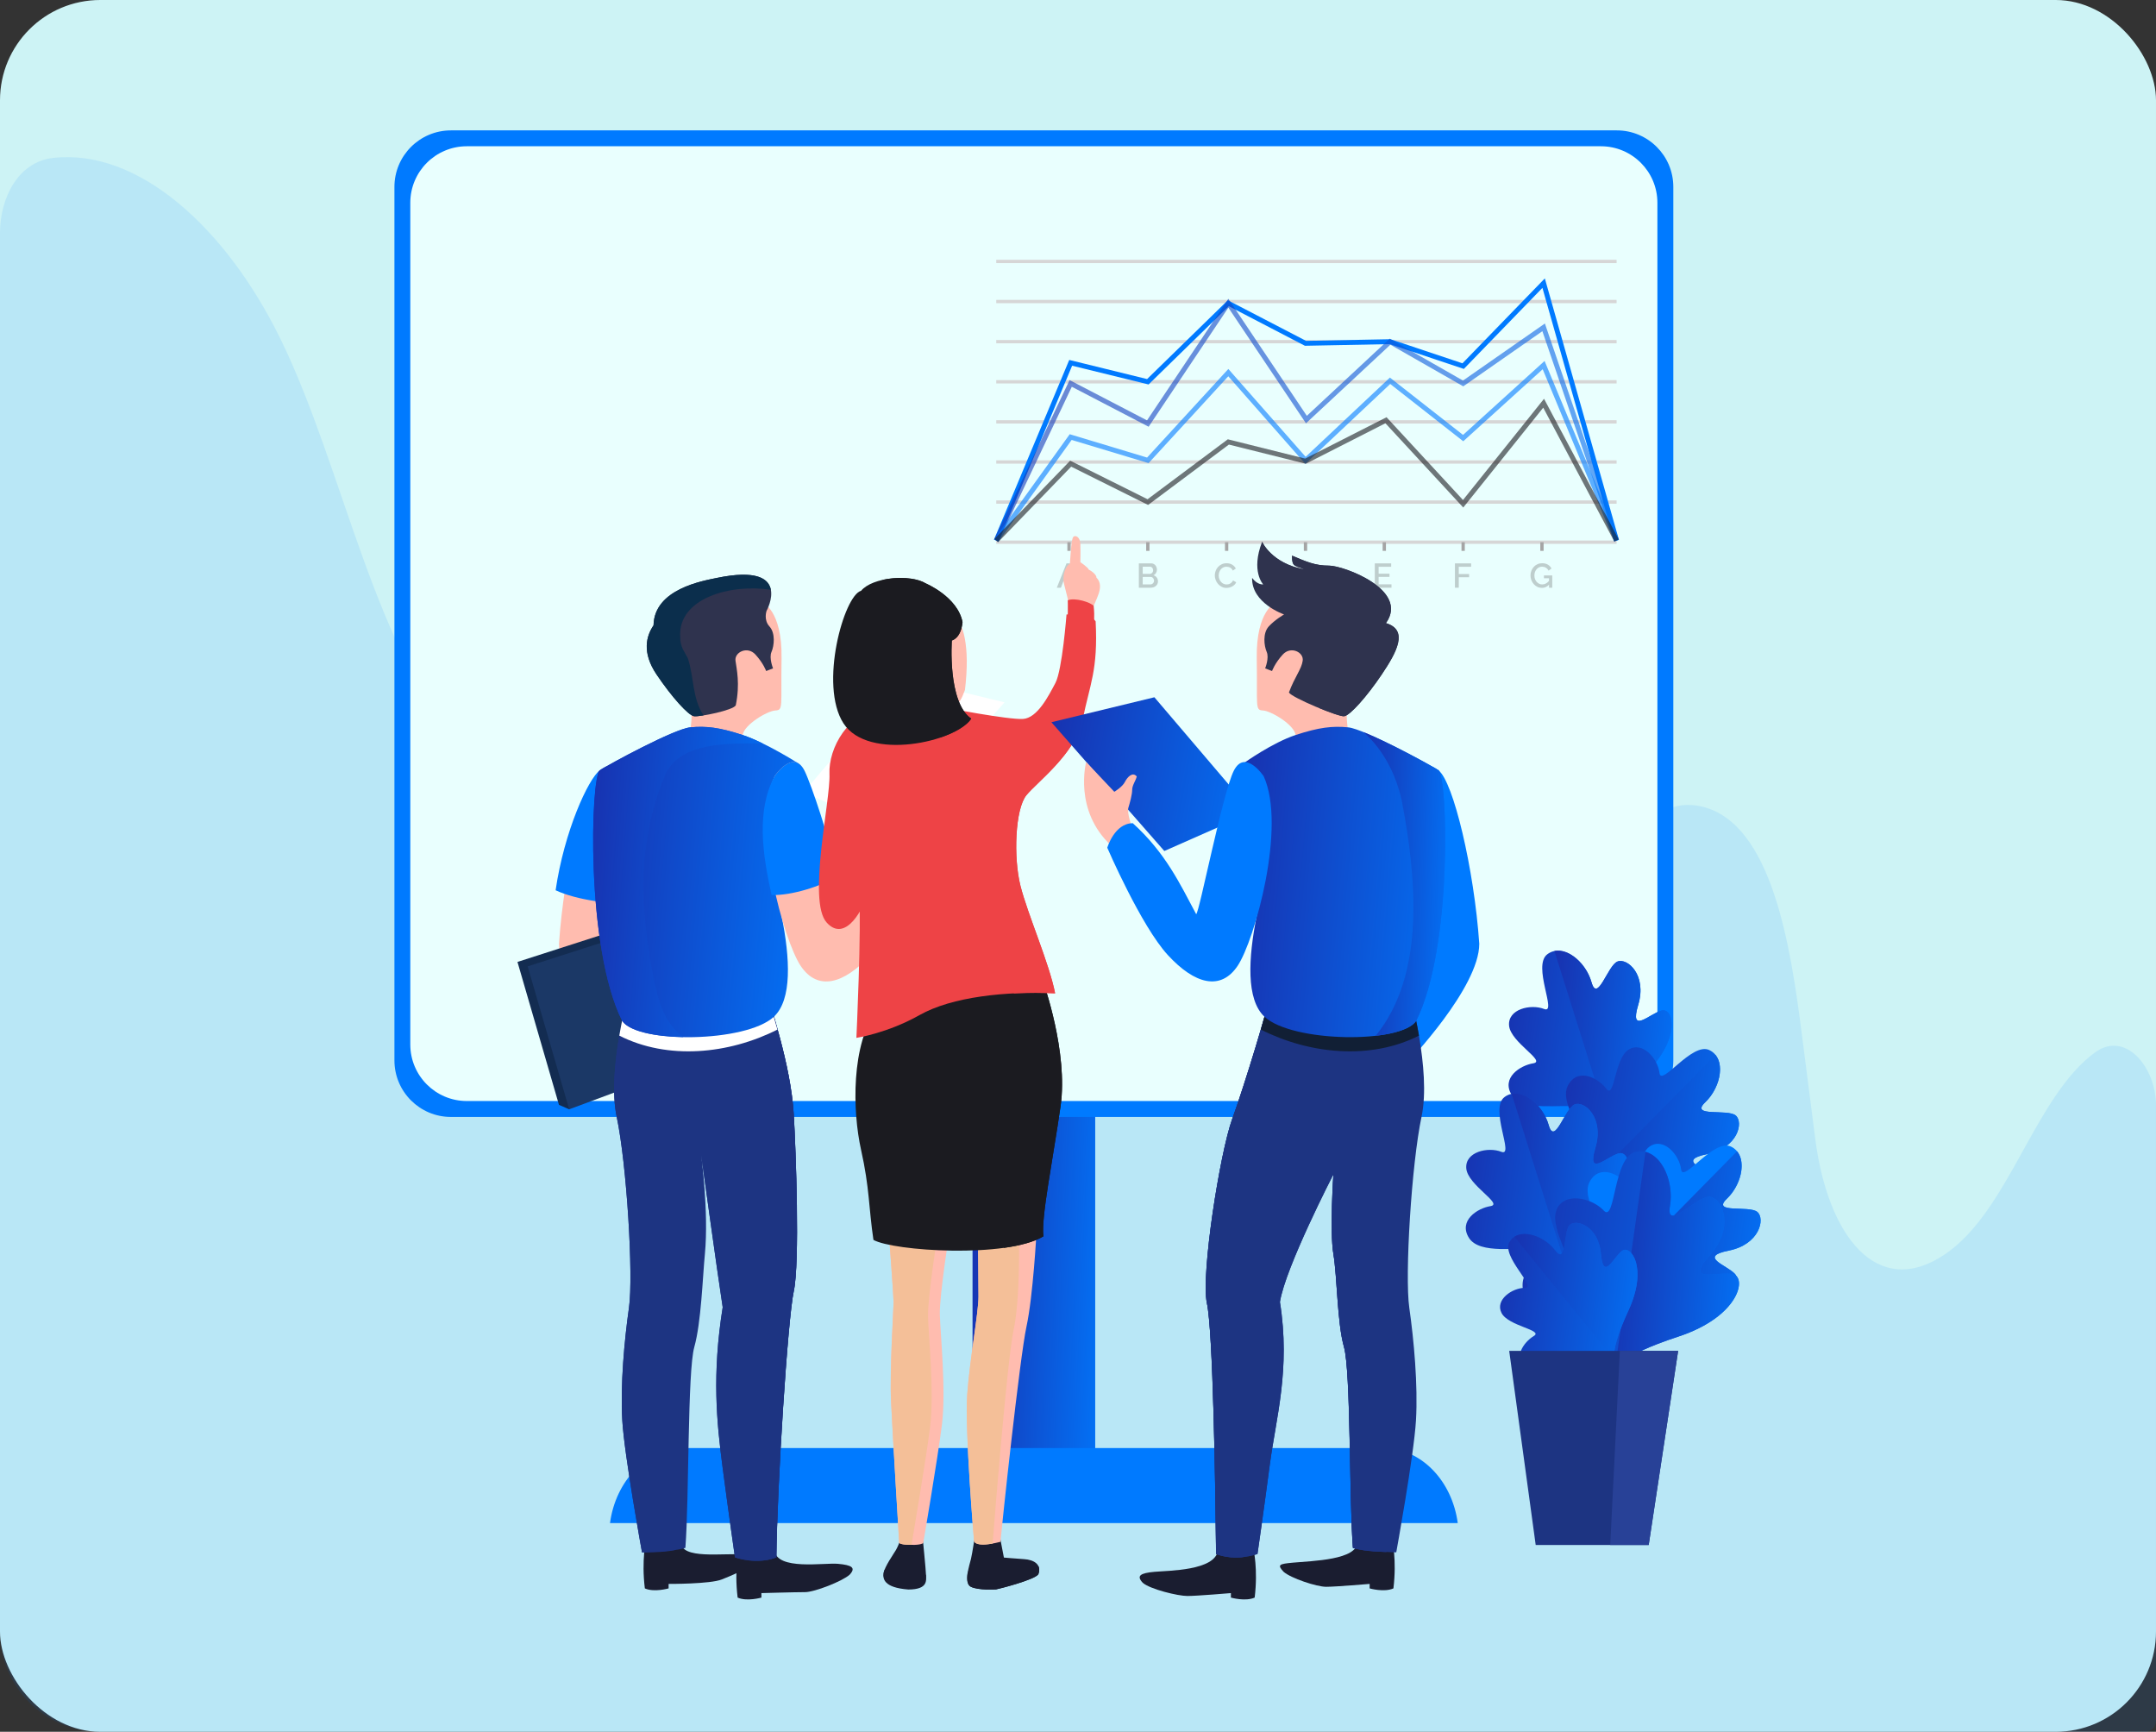<svg xmlns="http://www.w3.org/2000/svg" width="645" height="518" viewBox="0 0 645 518" fill="none"><rect x="0" y="0" width="645" height="518" fill="#333333" stroke="none"/><rect width="645" height="518" rx="30" fill="#CDF3F5"></rect><path opacity="0.1" d="M83.968 101.5C102.939 140.329 112.132 195.942 139.376 224.423C161.289 247.31 189.926 246.594 212.629 226.448C239.418 202.68 252.334 160.392 268.932 123.092C283.861 89.54 305.55 55.629 334.634 75.072C345.487 82.333 354.336 95.065 361.672 109.078C385.519 154.618 394.721 213.179 412.436 264.617C417.717 279.939 424.252 295.371 434.443 303.418C471.044 332.313 474.148 232.759 509.261 241.275C530.236 246.373 535.731 283.411 539.051 309.357C540.384 319.774 541.717 330.191 543.058 340.608C546.799 369.778 561.582 388.766 581.723 375.263C601.055 362.31 608.511 328.221 626.708 314.827C635.865 308.097 645 319.253 645 330.618V514.703C645 515.531 644.693 516.339 644.134 516.95C643.509 517.631 642.628 518 641.703 518H30C13.431 518 0 504.569 0 488V69.699C0 59.196 5.423 48.434 15.858 47.241C41.269 44.337 67.577 67.966 83.968 101.5Z" fill="#007AFF"></path><path d="M327.648 327.716H290.951V441.13H327.648V327.716Z" fill="url(#paint0_linear_4021_65)"></path><path d="M436.109 455.579C434.415 442.872 425.097 433.139 413.813 433.139H204.788C193.504 433.139 184.186 442.872 182.492 455.579H436.109Z" fill="#007AFF"></path><path d="M481.307 41.365H137.291C127.952 41.365 120.381 48.936 120.381 58.276V314.801C120.381 324.14 127.952 331.711 137.291 331.711H481.307C490.646 331.711 498.217 324.14 498.217 314.801V58.276C498.217 48.936 490.646 41.365 481.307 41.365Z" fill="#E9FFFE"></path><path d="M500.599 317.182C500.599 326.522 493.028 334.093 483.689 334.093H134.91C125.571 334.093 118 326.522 118 317.182V55.91C118 46.571 125.571 39 134.91 39H483.689C493.028 39 500.599 46.571 500.599 55.91V317.182ZM122.747 312.42C122.747 321.759 130.318 329.33 139.657 329.33H478.926C488.265 329.33 495.836 321.759 495.836 312.42V60.657C495.836 51.318 488.265 43.747 478.926 43.747H139.657C130.318 43.747 122.747 51.318 122.747 60.657V312.42Z" fill="#007AFF"></path><path d="M483.627 161.685H298.049V162.676H483.627V161.685Z" fill="#D6D6D6"></path><path d="M483.627 149.682H298.049V150.673H483.627V149.682Z" fill="#D6D6D6"></path><path d="M483.627 137.694H298.049V138.685H483.627V137.694Z" fill="#D6D6D6"></path><path d="M483.627 125.691H298.049V126.682H483.627V125.691Z" fill="#D6D6D6"></path><path d="M483.627 113.704H298.049V114.695H483.627V113.704Z" fill="#D6D6D6"></path><path d="M483.627 101.701H298.049V102.692H483.627V101.701Z" fill="#D6D6D6"></path><path d="M483.627 89.698H298.049V90.689H483.627V89.698Z" fill="#D6D6D6"></path><path d="M483.627 77.711H298.049V78.701H483.627V77.711Z" fill="#D6D6D6"></path><path d="M320.313 162.18H319.322V164.77H320.313V162.18Z" fill="#A5A5A5"></path><path d="M343.887 162.18H342.896V164.77H343.887V162.18Z" fill="#A5A5A5"></path><path d="M367.464 162.18H366.473V164.77H367.464V162.18Z" fill="#A5A5A5"></path><path d="M391.054 162.18H390.062V164.77H391.054V162.18Z" fill="#A5A5A5"></path><path d="M414.628 162.18H413.637V164.77H414.628V162.18Z" fill="#A5A5A5"></path><path d="M438.219 162.18H437.229V164.77H438.219V162.18Z" fill="#A5A5A5"></path><path d="M461.794 162.18H460.803V164.77H461.794V162.18Z" fill="#A5A5A5"></path><path d="M298.72 161.957L297.377 161.397L319.881 107.663L343.168 113.385L367.334 89.81L390.733 101.957L415.97 101.461L437.515 108.67L462.161 83.273L484.329 161.477L482.923 161.877L461.442 86.102L437.931 110.348L415.746 102.932L390.382 103.427L367.606 91.584L343.615 114.999L320.744 109.389L298.72 161.957Z" fill="#007AFF"></path><path opacity="0.6" d="M298.704 161.989L297.377 161.365L319.977 113.688L343.152 125.739L367.478 89.378L390.957 124.381L415.746 101.301L437.675 113.832L462.177 96.762L484.313 161.445L482.923 161.925L461.426 99.064L437.755 115.558L415.954 103.107L390.701 126.618L367.478 92.015L343.631 127.641L320.648 115.686L298.704 161.989Z" fill="url(#paint1_linear_4021_65)"></path><path opacity="0.6" d="M298.64 162.116L297.457 161.253L320.025 129.879L343.168 136.863L367.478 110.364L390.605 136.64L415.811 112.937L437.691 130.087L462.081 107.966L484.297 161.397L482.939 161.956L461.522 110.444L437.755 131.989L415.906 114.855L390.51 138.749L367.462 112.553L343.616 138.526L320.6 131.589L298.64 162.116Z" fill="#007AFF"></path><path opacity="0.6" d="M298.576 162.196L297.521 161.173L320.153 137.79L343.312 149.33L367.319 131.397L390.462 137.167L414.804 124.796L437.676 149.554L461.922 119.282L484.266 161.333L482.971 162.021L461.682 121.935L437.756 151.807L414.468 126.602L390.654 138.717L367.639 132.98L343.472 151.04L320.457 139.581L298.576 162.196Z" fill="#1B1B20"></path><path d="M319.058 168.516H320.062L322.932 175.793H321.722L320.954 173.815H318.145L317.387 175.793H316.167L319.058 168.516ZM320.728 172.964L319.56 169.838L318.35 172.964H320.728Z" fill="#BECECD"></path><path d="M346.425 173.917C346.425 174.211 346.364 174.474 346.241 174.706C346.125 174.939 345.964 175.137 345.759 175.301C345.561 175.458 345.325 175.581 345.052 175.67C344.779 175.752 344.488 175.793 344.181 175.793H340.707V168.516H344.458C344.71 168.516 344.939 168.571 345.144 168.68C345.349 168.79 345.524 168.933 345.667 169.111C345.81 169.281 345.92 169.48 345.995 169.705C346.077 169.924 346.118 170.146 346.118 170.371C346.118 170.727 346.026 171.061 345.841 171.376C345.664 171.683 345.407 171.912 345.073 172.062C345.489 172.185 345.817 172.411 346.056 172.739C346.302 173.06 346.425 173.453 346.425 173.917ZM345.247 173.702C345.247 173.552 345.219 173.408 345.165 173.272C345.117 173.135 345.049 173.015 344.96 172.913C344.878 172.81 344.775 172.728 344.652 172.667C344.529 172.605 344.396 172.575 344.253 172.575H341.854V174.799H344.181C344.331 174.799 344.471 174.771 344.601 174.717C344.731 174.655 344.844 174.577 344.939 174.481C345.035 174.379 345.11 174.262 345.165 174.133C345.219 173.996 345.247 173.852 345.247 173.702ZM341.854 169.51V171.652H343.966C344.109 171.652 344.239 171.625 344.355 171.57C344.478 171.516 344.584 171.444 344.673 171.355C344.769 171.259 344.84 171.147 344.888 171.017C344.943 170.887 344.97 170.744 344.97 170.586C344.97 170.272 344.881 170.016 344.704 169.818C344.526 169.613 344.301 169.51 344.027 169.51H341.854Z" fill="#BECECD"></path><path d="M363.427 172.103C363.427 171.666 363.506 171.232 363.663 170.802C363.82 170.364 364.049 169.975 364.349 169.633C364.657 169.285 365.029 169.005 365.467 168.793C365.904 168.581 366.399 168.475 366.953 168.475C367.615 168.475 368.182 168.622 368.654 168.916C369.125 169.21 369.481 169.592 369.72 170.064L368.818 170.668C368.715 170.45 368.592 170.265 368.449 170.115C368.305 169.965 368.148 169.845 367.978 169.756C367.807 169.668 367.629 169.606 367.445 169.572C367.26 169.531 367.082 169.51 366.912 169.51C366.529 169.51 366.194 169.589 365.907 169.746C365.62 169.896 365.378 170.098 365.18 170.351C364.988 170.604 364.841 170.887 364.739 171.201C364.643 171.516 364.595 171.83 364.595 172.144C364.595 172.5 364.653 172.838 364.77 173.159C364.886 173.48 365.046 173.764 365.251 174.01C365.463 174.256 365.713 174.454 365.999 174.604C366.286 174.747 366.601 174.819 366.942 174.819C367.12 174.819 367.301 174.799 367.486 174.758C367.677 174.71 367.858 174.638 368.029 174.543C368.206 174.44 368.367 174.314 368.51 174.163C368.661 174.013 368.784 173.832 368.879 173.62L369.833 174.163C369.716 174.437 369.552 174.679 369.341 174.891C369.129 175.096 368.89 175.27 368.623 175.414C368.357 175.557 368.073 175.666 367.773 175.742C367.479 175.817 367.188 175.854 366.901 175.854C366.389 175.854 365.921 175.745 365.497 175.526C365.074 175.308 364.708 175.024 364.401 174.676C364.093 174.32 363.854 173.921 363.683 173.477C363.512 173.026 363.427 172.568 363.427 172.103Z" fill="#BECECD"></path><path d="M387.925 175.793V168.516H390.508C391.096 168.516 391.608 168.612 392.045 168.803C392.489 168.995 392.858 169.254 393.152 169.582C393.453 169.91 393.678 170.296 393.829 170.74C393.979 171.178 394.054 171.646 394.054 172.144C394.054 172.698 393.969 173.2 393.798 173.651C393.634 174.095 393.398 174.478 393.091 174.799C392.783 175.113 392.411 175.359 391.974 175.537C391.536 175.707 391.048 175.793 390.508 175.793H387.925ZM392.886 172.144C392.886 171.762 392.831 171.41 392.722 171.089C392.619 170.768 392.466 170.494 392.261 170.269C392.056 170.036 391.806 169.855 391.512 169.726C391.219 169.596 390.884 169.531 390.508 169.531H389.073V174.778H390.508C390.891 174.778 391.229 174.713 391.523 174.583C391.823 174.447 392.073 174.262 392.271 174.03C392.476 173.791 392.63 173.511 392.732 173.19C392.835 172.869 392.886 172.52 392.886 172.144Z" fill="#BECECD"></path><path d="M416.282 174.778V175.793H411.291V168.516H416.189V169.531H412.438V171.601H415.687V172.554H412.438V174.778H416.282Z" fill="#BECECD"></path><path d="M435.267 175.793V168.516H440.115V169.531H436.415V171.704H439.51V172.657H436.415V175.793H435.267Z" fill="#BECECD"></path><path d="M463.417 174.891C462.802 175.526 462.095 175.844 461.296 175.844C460.811 175.844 460.36 175.745 459.943 175.547C459.526 175.342 459.164 175.069 458.857 174.727C458.549 174.385 458.307 173.989 458.129 173.538C457.958 173.087 457.873 172.616 457.873 172.124C457.873 171.632 457.958 171.164 458.129 170.72C458.307 170.276 458.549 169.886 458.857 169.551C459.164 169.217 459.53 168.954 459.953 168.762C460.377 168.564 460.838 168.465 461.337 168.465C462.034 168.465 462.618 168.612 463.089 168.906C463.561 169.193 463.916 169.575 464.155 170.054L463.274 170.689C463.076 170.293 462.802 169.995 462.454 169.797C462.106 169.599 461.723 169.5 461.306 169.5C460.965 169.5 460.654 169.575 460.374 169.726C460.093 169.869 459.854 170.064 459.656 170.31C459.458 170.549 459.304 170.829 459.195 171.15C459.092 171.471 459.041 171.806 459.041 172.155C459.041 172.524 459.099 172.869 459.215 173.19C459.338 173.511 459.502 173.791 459.707 174.03C459.919 174.269 460.169 174.461 460.456 174.604C460.743 174.741 461.053 174.809 461.388 174.809C461.757 174.809 462.109 174.724 462.444 174.553C462.785 174.382 463.11 174.112 463.417 173.743V172.964H461.89V172.114H464.381V175.793H463.417V174.891Z" fill="#BECECD"></path><path d="M221.026 463.458C221.026 463.458 219.636 469.292 220.674 477.859C223.455 479.106 227.787 477.859 227.787 477.859V476.516C227.787 476.516 237.984 476.229 240.845 476.229C243.706 476.229 251.985 472.968 254.159 471.034C256.157 468.909 254.846 468.141 250.69 467.758C246.519 467.374 232.406 469.836 231.671 463.698C227.499 460.805 221.026 463.458 221.026 463.458Z" fill="#1A1D30"></path><path d="M193.264 460.709C193.264 460.709 191.874 466.543 192.913 475.11C195.694 476.357 200.025 475.11 200.025 475.11V473.768C200.025 473.768 212.508 473.831 215.96 472.425C218.613 471.354 222.929 469.644 225.102 467.71C227.1 465.584 226.413 465.361 222.241 464.977C216.599 464.449 203.557 466.607 203.717 461.173C199.578 458.28 193.264 460.709 193.264 460.709Z" fill="#1A1D30"></path><path d="M300.508 210.081L266.72 248.6L240.428 236.981L269.692 202.617L300.508 210.081Z" fill="white"></path><path d="M271.083 247.721C271.083 247.721 272.682 243.134 272.234 241.648C271.771 240.161 271.083 237.636 271.083 236.261C271.083 234.887 270.045 233.624 269.709 232.25C270.972 230.763 272.522 232.425 273.257 233.912C274.008 235.398 276.406 236.837 276.406 236.837L284.829 227.934C284.829 227.934 288.729 242.447 277.253 252.995C270.844 257.359 271.083 247.721 271.083 247.721Z" fill="#FFBCAF"></path><path d="M184.153 231.083C184.153 231.083 183.929 227.071 179.454 230.395C174.978 233.72 168.745 259.98 167.227 282.292C167.227 295.446 188.628 317.758 188.628 317.758L194.126 298.195L184.153 231.083Z" fill="#FFBCAF"></path><path d="M183.738 278.424L154.809 287.726L167.227 330.481L170.28 331.807L183.738 278.424Z" fill="#132C51"></path><path d="M186.79 279.767L157.861 289.053L170.28 331.807L200.344 320.651L186.79 279.767Z" fill="#1B3866"></path><path d="M190.003 270.385L184.154 231.083C184.154 231.083 183.93 227.071 179.455 230.395C175.986 232.985 168.794 248.616 166.221 266.293C172.726 269.298 182.747 270.465 190.003 270.385Z" fill="#007AFF"></path><path d="M228.075 180.177C228.075 180.177 234.037 182.463 233.813 196.911C233.589 211.36 234.388 212.399 231.975 212.511C229.562 212.623 222.577 216.794 222.193 219.847C217.99 220.374 206.53 218.552 206.53 218.552C206.53 218.552 207.377 212.67 206.53 211.216C205.683 209.762 213.627 175.366 228.075 180.177Z" fill="#FFBCAF"></path><path d="M214.424 172.873C210.269 173.736 195.708 176.182 195.517 187.05C193.391 190.167 191.936 195.089 196.412 201.738C200.887 208.387 205.921 214.013 207.648 214.237C209.374 214.461 219.315 212.463 220.114 210.976C221.441 204.487 220.37 200.14 220.034 197.615C219.699 195.089 223.583 193.139 225.996 195.777C228.409 198.414 229.209 200.715 229.209 200.715L231.27 199.916C231.27 199.916 230.008 196.815 230.807 194.993C231.606 193.155 232.022 189.399 230.2 187.386C228.362 185.372 229.336 182.703 229.336 182.703C229.336 182.703 237.472 168.078 214.424 172.873Z" fill="#2F334E"></path><path d="M203.492 190.438C202.821 178.93 218.612 174.535 230.615 176.421C230.008 173.177 226.491 170.364 214.424 172.873C210.269 173.736 195.708 176.181 195.517 187.05C193.391 190.166 191.936 195.089 196.412 201.738C200.887 208.387 205.921 214.013 207.648 214.237C208.111 214.301 209.166 214.189 210.477 213.981C207.056 208.898 207.648 202.489 205.778 196.895C204.723 194.77 203.492 193.619 203.492 190.438Z" fill="#0B2E4C"></path><path d="M188.166 296.677C188.166 296.677 181.517 320.06 184.49 334.061C187.479 348.046 189.54 381.53 188.166 391.168C186.791 400.805 185.545 414.327 186.168 424.876C186.791 435.424 192.066 464.321 192.066 464.321C192.066 464.321 201.831 464.13 205.044 462.979C206.195 447.843 205.651 410.235 207.713 402.899C209.775 395.563 210.206 382.041 210.878 375.105C212.108 362.287 209.695 344.913 209.695 344.913C209.695 344.913 214.618 380.683 216.216 391.008C213.003 411.194 214.378 425.179 216.216 439.164C218.054 453.149 219.876 465.824 219.876 465.824C219.876 465.824 226.301 468.173 232.263 465.824C232.486 444.439 235.635 394.652 237.473 386.165C239.311 377.678 238.112 344.13 237.473 333.405C236.562 317.95 230.153 300.576 229.338 295.766C228.523 290.939 188.166 296.677 188.166 296.677Z" fill="#1D3482"></path><path d="M188.166 296.677C188.166 296.677 181.517 320.06 184.49 334.061C187.479 348.046 189.54 381.53 188.166 391.168C186.791 400.805 185.545 414.327 186.168 424.876C186.791 435.424 192.066 464.322 192.066 464.322C192.066 464.322 198.491 464.449 201.863 463.65C203.014 448.514 201.959 411.226 204.021 403.89C206.083 396.554 208.848 381.035 209.503 374.098C210.734 361.28 209.679 344.929 209.679 344.929C209.679 344.929 214.602 380.699 216.2 391.024C212.987 411.21 214.362 425.195 216.2 439.18C218.038 453.165 219.86 465.84 219.86 465.84C219.86 465.84 226.285 468.189 232.247 465.84C232.47 444.455 235.619 394.668 237.457 386.181C239.295 377.694 238.096 344.146 237.457 333.421C236.546 317.966 230.137 300.593 229.322 295.782C228.523 290.939 188.166 296.677 188.166 296.677Z" fill="#1D3482"></path><path d="M237.471 333.405C236.56 317.95 230.151 300.577 229.336 295.766C228.521 290.955 188.164 296.677 188.164 296.677C188.164 296.677 220.386 294.071 221.201 298.882C222.016 303.693 230.631 318.35 231.558 333.805C232.197 344.53 234.419 377.231 232.597 385.718C230.791 394.061 229.448 444.631 229.192 466.623C230.215 466.463 231.254 466.208 232.277 465.808C232.501 444.423 235.649 394.636 237.487 386.149C239.309 377.678 238.111 344.13 237.471 333.405Z" fill="#1D3482"></path><path d="M185.271 309.767C186.55 302.351 188.164 296.677 188.164 296.677C188.164 296.677 228.521 290.939 229.336 295.766C229.656 297.62 230.919 302.319 232.581 307.961C218.005 315.345 199.704 317.119 185.271 309.767Z" fill="white"></path><path d="M238.799 228.318C238.799 228.318 229.145 222.148 222.192 219.863C215.24 217.577 211.212 217.114 206.465 217.577C201.718 218.041 182.219 228.59 179.47 230.412C176.721 232.25 175.123 283.347 186.135 305.356C190.722 312.244 223.183 311.861 231.495 304.141C237.041 298.994 236.353 286.592 233.828 273.981C231.303 261.371 232.677 256.096 232.677 247.385C232.661 238.659 238.799 228.318 238.799 228.318Z" fill="url(#paint2_linear_4021_65)"></path><path d="M195.437 291.978C191.186 270.736 190.914 250.007 199.417 230.891C204.276 222.164 217.094 222.292 228.186 222.372C226.157 221.381 224.063 220.47 222.177 219.847C215.224 217.561 211.197 217.098 206.45 217.561C201.703 218.025 182.204 228.574 179.455 230.396C176.705 232.234 175.107 283.331 186.119 305.339C188.181 308.424 195.853 310.054 204.452 310.214C198.698 306.075 196.908 299.33 195.437 291.978Z" fill="url(#paint3_linear_4021_65)"></path><path d="M231.733 232.17C231.733 232.17 237.311 223.843 240.684 230.571C244.056 237.3 249.762 275.611 250.673 275.931C255.915 272.351 264.211 260.763 270.875 246.251C276.374 246.251 278.515 253.587 278.515 253.587C278.515 253.587 268.43 276.97 260.407 285.696C252.383 294.407 244.615 296.485 239.533 288.909C234.466 281.317 224.861 247.226 231.733 232.17Z" fill="#FFBCAF"></path><path d="M250.674 262.058C248.1 250.838 242.874 234.967 240.684 230.555C237.328 223.827 231.734 232.154 231.734 232.154C226.236 242.431 228.074 255.377 230.839 267.716C236.912 267.892 245.687 265.079 250.674 262.058Z" fill="#007AFF"></path><path d="M319.752 180.401C319.752 180.401 318.921 176.949 318.345 174.759C317.77 172.585 318.473 169.564 320.071 168.606C320.391 164.258 320.583 161.173 321.094 160.598C321.606 160.023 323.124 160.406 323.204 162.772C323.284 165.137 323.204 168.158 323.204 168.158C323.204 168.158 325.522 169.708 325.713 170.38C327.056 171.051 328.079 172.138 328.015 172.777C328.718 173.48 329.23 174.439 329.038 176.101C328.846 177.764 327.567 180.209 327.056 181.584C326.544 182.958 319.752 180.401 319.752 180.401Z" fill="#FFBCAF"></path><path d="M319.434 184.812C319.434 184.812 319.498 180.337 319.434 179.554C321.671 178.659 326.29 180.193 327.185 181.216C327.569 184.604 327.185 187.05 327.185 187.05L319.434 184.812Z" fill="#EE4346"></path><path d="M291.59 459.862C291.59 459.862 290.903 464.481 290.487 466.271C290.056 468.061 288.186 473.528 290.487 474.646C292.789 475.749 297.743 475.414 297.999 475.414C298.255 475.414 309.523 472.601 310.641 470.89C311.744 467.902 309.187 466.543 306.454 466.367C303.721 466.191 300.332 465.888 300.332 465.888L299.022 459.111L291.59 459.862Z" fill="#1A1D30"></path><path d="M298.24 472.824C297.984 472.824 293.029 473.16 290.728 472.057C289.945 471.674 289.657 470.795 289.609 469.724C289.209 471.77 289.097 473.959 290.472 474.631C292.774 475.733 297.728 475.398 297.984 475.398C298.24 475.398 309.508 472.585 310.626 470.875C310.978 469.932 310.962 469.164 310.69 468.525C308.868 470.235 298.495 472.824 298.24 472.824Z" fill="#1A1D30"></path><path d="M270.157 458.536C270.157 458.536 268.878 462.18 268.047 463.602C267.216 465.009 264.627 468.621 264.355 470.523C264.115 472.185 265.058 474.806 271.851 475.19C277.029 475.19 277.029 472.441 277.029 471.162C277.029 469.884 275.99 459.559 275.99 459.559L270.157 458.536Z" fill="#1A1D30"></path><path d="M272.283 472.601C266.864 472.297 265.074 470.923 264.723 469.388C264.531 469.788 264.387 470.171 264.339 470.523C264.099 472.185 264.307 474.87 271.739 475.446C277.893 475.446 277.014 472.441 277.014 471.162C277.014 471.098 277.014 471.002 277.014 470.923C276.502 471.977 275.367 472.601 272.283 472.601Z" fill="#1A1D30"></path><path d="M310.083 368.648C310.083 368.648 309.076 387.619 307.078 396.842C305.08 406.064 299.662 456.746 299.326 461.173C291.654 463.139 291.415 460.965 291.415 460.965C291.415 460.965 288.602 427.912 289.369 417.156C290.136 406.399 292.741 392.718 292.741 387.843C292.741 382.968 292.565 369.783 292.565 369.783L310.083 368.648Z" fill="#FFBCAF"></path><path d="M292.566 370.837C292.614 374.05 292.726 383.816 292.726 387.843C292.726 392.702 290.12 406.383 289.353 417.156C288.586 427.912 291.399 460.965 291.399 460.965C291.399 460.965 291.591 462.659 296.961 461.7C297.553 454.108 301.34 406.559 303.258 397.689C305.256 388.467 304.857 369.894 304.857 369.894L292.566 370.837Z" fill="#F4BF98"></path><path d="M265.793 367.225C265.793 367.225 267.327 387.779 267.327 389.489C267.327 391.2 266.129 409.756 266.56 419.09C266.992 428.424 269.006 461.524 269.006 461.524C269.773 462.084 271.675 462.052 272.698 462.084C275.415 462.18 276.198 461.572 276.198 461.572C276.198 461.572 280.513 436.399 281.792 426.154C283.071 415.909 281.328 399.047 281.169 393.245C280.993 387.444 284.237 367.225 284.237 367.225H265.793Z" fill="#FFBCAF"></path><path d="M278.26 426.81C279.539 416.565 277.797 399.703 277.637 393.901C277.461 388.099 280.706 367.881 280.706 367.881H265.857C266.113 371.365 267.344 387.971 267.344 389.49C267.344 391.2 266.145 409.756 266.577 419.09C267.008 428.424 269.022 461.525 269.022 461.525C269.773 462.084 271.675 462.052 272.698 462.084C273.002 460.182 277.029 436.639 278.26 426.81Z" fill="#F4BF98"></path><path d="M312.161 293.944C312.161 293.944 319.593 314.689 317.292 330.832C314.99 346.975 311.394 364.412 312.161 369.799C301.149 376.463 267.185 374.194 261.303 370.869C259.849 361.04 260.169 355.43 257.595 343.906C255.038 332.383 254.527 312.404 262.454 301.631C270.414 290.875 312.161 293.944 312.161 293.944Z" fill="#1B1B20"></path><path d="M312.161 293.943C312.161 293.943 285.118 291.946 270.414 296.788C284.511 294.071 300.494 293.832 300.494 293.832C300.494 293.832 307.766 318.269 305.465 334.412C303.179 350.427 299.631 367.721 300.334 373.251C305.177 372.579 309.396 371.461 312.161 369.798C311.394 364.412 314.974 346.975 317.292 330.832C319.594 314.689 312.161 293.943 312.161 293.943Z" fill="#1B1B20"></path><path d="M279.636 180.976C279.636 180.976 291.927 179.298 288.682 206.373C286.796 211.504 285.613 212.575 277.766 211.552C270.925 202.665 279.636 180.976 279.636 180.976Z" fill="#FFBCAF"></path><path d="M282.672 211.648C282.672 211.648 301.66 215.308 306.007 215.052C310.37 214.796 313.695 208.131 315.741 204.295C317.787 200.46 319.065 183.805 319.065 183.805C319.065 183.805 325.986 183.038 327.776 185.851C328.543 200.46 325.986 204.839 323.94 215.068C321.894 225.297 310.434 233.752 307.062 237.86C303.69 241.967 303.13 256.48 305.288 265.015C307.446 273.549 313.935 288.238 315.645 297.124C300.957 296.437 284.798 298.147 275.112 303.613C265.426 309.08 256.204 310.438 256.204 310.438C256.204 310.438 257.739 278.328 257.051 266.038C256.364 253.747 258.921 249.463 258.921 249.463C258.921 249.463 259.785 264.663 259.257 267.732C258.746 270.8 253.104 282.42 247.302 275.931C241.5 269.442 248.501 239.378 248.149 231.53C247.813 223.683 253.791 213.118 263.86 211.648C273.993 210.177 282.672 211.648 282.672 211.648Z" fill="#EE4346"></path><path d="M275.145 303.597C275.496 303.389 275.88 303.214 276.247 303.022C275.88 303.198 275.512 303.389 275.145 303.597Z" fill="#16BFA6"></path><path d="M307.077 237.844C310.338 233.88 321.142 225.824 323.7 216.027C320.631 225.808 301.483 233.56 298.223 237.54C294.85 241.647 293.172 264.903 295.33 273.438C296.896 279.623 300.732 289.037 303.369 297.124C307.461 296.916 311.616 296.916 315.66 297.108C313.95 288.222 307.461 273.533 305.303 264.999C303.145 256.464 303.705 241.935 307.077 237.844Z" fill="#EE4346"></path><path d="M276.902 174.487C276.902 174.487 286.492 178.483 287.962 186.107C287.451 191.061 284.765 191.573 284.765 191.573C284.765 191.573 283.407 210.017 290.567 214.972C285.964 221.972 259.656 227.774 252.32 216.33C244.968 204.887 252.496 178.067 257.611 176.709C261.015 172.601 272.315 171.69 276.902 174.487Z" fill="#1B1B20"></path><path d="M284.75 191.557C284.75 191.557 287.435 191.045 287.947 186.091C286.476 178.467 276.886 174.471 276.886 174.471C273.977 172.697 268.336 172.425 263.732 173.512C265.922 173.672 267.984 174.024 269.582 174.471C269.582 174.471 276.103 176.069 277.574 183.677C278.501 187.034 277.43 191.541 277.43 191.541C277.43 191.541 275.16 214.46 281.41 220.55C285.693 219.095 289.129 217.066 290.536 214.94C283.391 210.001 284.75 191.557 284.75 191.557Z" fill="#1B1B20"></path><path d="M375.004 463.458C375.004 463.458 376.394 469.292 375.355 477.859C372.574 479.106 368.243 477.859 368.243 477.859V476.516C368.243 476.516 358.094 477.38 355.233 477.38C352.372 477.38 344.045 475.35 341.871 473.432C339.873 471.306 341.184 470.539 345.339 470.155C349.511 469.772 363.624 469.836 364.359 463.698C368.531 460.805 375.004 463.458 375.004 463.458Z" fill="#1A1D30"></path><path d="M416.512 460.709C416.512 460.709 417.902 466.543 416.863 475.11C414.082 476.357 409.751 475.11 409.751 475.11V473.767C409.751 473.767 399.602 474.631 396.741 474.631C393.88 474.631 386.16 472.057 384.003 470.139C382.005 468.014 382.692 467.79 386.864 467.406C392.505 466.879 406.219 466.623 406.059 461.173C410.199 458.28 416.512 460.709 416.512 460.709Z" fill="#1A1D30"></path><path d="M314.541 216.027L348.329 254.546L374.637 242.926L345.356 208.563L314.541 216.027Z" fill="url(#paint4_linear_4021_65)"></path><path d="M338.708 247.721C338.708 247.721 337.109 243.134 337.557 241.647C338.02 240.161 338.708 237.636 338.708 236.261C338.708 234.887 339.73 233.624 340.082 232.249C338.819 230.763 337.269 232.425 336.518 233.912C335.767 235.398 333.369 236.836 333.369 236.836L324.946 227.934C324.946 227.934 321.046 242.446 332.506 252.995C338.931 257.359 338.708 247.721 338.708 247.721Z" fill="#FFBCAF"></path><path d="M425.622 231.083C425.622 231.083 425.846 227.071 430.321 230.395C434.796 233.72 441.014 259.98 442.548 282.292C442.548 295.446 421.147 317.758 421.147 317.758L415.633 298.195L425.622 231.083Z" fill="#007AFF"></path><path d="M381.717 180.177C381.717 180.177 375.755 182.463 375.979 196.911C376.203 211.36 375.403 212.399 377.817 212.511C380.23 212.622 387.215 216.794 387.598 219.847C391.802 220.374 403.262 218.552 403.262 218.552C403.262 218.552 402.415 212.67 403.262 211.216C404.109 209.761 396.165 175.366 381.717 180.177Z" fill="#FFBCAF"></path><path d="M377.579 162.068C377.579 162.068 380.328 168.494 390.189 170.332C387.44 168.957 386.513 169.868 386.513 166.208C390.876 168.046 393.386 169.197 397.637 169.197C401.873 169.197 421.707 176.421 414.611 186.394C421.484 188.456 417.824 195.105 413.348 201.754C408.873 208.403 403.839 214.029 402.112 214.253C400.386 214.476 386.401 208.627 385.602 207.14C387.328 202.441 389.39 200.14 389.726 197.615C390.077 195.089 386.177 193.139 383.764 195.776C381.351 198.414 380.551 200.715 380.551 200.715L378.49 199.916C378.49 199.916 379.752 196.815 378.953 194.993C378.154 193.155 377.722 189.399 379.56 187.385C381.399 185.372 384.148 183.789 384.148 183.789C384.148 183.789 374.366 180.433 374.59 172.857C376.188 175.031 377.914 174.807 377.914 174.807C377.914 174.807 374.142 170.891 377.579 162.068Z" fill="#2F334E"></path><path d="M414.627 186.378C421.739 176.405 401.905 169.181 397.653 169.181C393.418 169.181 390.892 168.03 386.529 166.192C386.529 169.868 387.44 168.941 390.205 170.316C380.344 168.478 377.595 162.052 377.595 162.052C377.547 162.18 377.515 162.308 377.467 162.436C382.549 174.311 398.5 171.754 407.658 179.889C409.784 183.086 404.478 186.267 404.478 189.447C406.604 188.392 409.592 189.575 408.793 192.308C406.22 200.875 399.459 204.871 394.728 211.807C398.133 213.214 401.377 214.333 402.16 214.221C403.886 213.997 408.921 208.371 413.396 201.722C417.84 195.089 421.5 188.44 414.627 186.378Z" fill="#2F334E"></path><path d="M421.611 296.677C421.611 296.677 428.259 320.06 425.271 334.061C422.298 348.046 420.22 381.53 421.611 391.168C422.985 400.805 424.232 414.327 423.609 424.876C422.985 435.424 417.711 464.321 417.711 464.321C417.711 464.321 407.945 464.13 404.733 462.979C403.582 447.843 404.125 410.235 402.063 402.899C400.002 395.563 400.05 381.993 398.899 375.105C397.748 368.232 398.899 351.258 398.899 351.258C398.899 351.258 384.514 379.133 382.9 389.441C386.113 409.628 381.701 424.172 379.863 438.157C378.025 452.143 376.187 464.817 376.187 464.817C376.187 464.817 369.762 467.166 363.8 464.817C363.577 443.432 362.889 398.264 361.051 389.777C359.213 381.29 364.951 344.833 368.611 334.748C372.287 324.663 379.607 300.576 380.407 295.766C381.254 290.939 421.611 296.677 421.611 296.677Z" fill="#1D3482"></path><path d="M410.552 300.209C410.552 300.209 421.229 323.144 418.256 337.129C415.267 351.115 414.58 384.679 415.954 394.316C417.329 403.954 419.758 414.567 419.135 425.131C418.511 435.68 414.739 464.21 414.739 464.21C414.739 464.21 407.947 464.13 404.75 462.979C403.599 447.843 404.143 410.235 402.081 402.899C400.019 395.563 400.067 381.993 398.916 375.105C397.766 368.232 398.916 351.258 398.916 351.258C398.916 351.258 384.532 379.133 382.918 389.442C386.13 409.628 381.719 424.172 379.881 438.158C378.043 452.143 376.205 464.817 376.205 464.817C376.205 464.817 369.78 467.166 363.818 464.817C363.594 443.432 362.907 398.264 361.069 389.777C359.231 381.29 364.969 344.833 368.629 334.748C372.305 324.663 379.625 300.577 380.424 295.766C381.255 290.939 410.552 300.209 410.552 300.209Z" fill="#1D3482"></path><path d="M410.552 300.209C410.552 300.209 421.229 323.144 418.256 337.129C415.267 351.115 414.58 384.679 415.954 394.316C417.329 403.954 419.758 414.567 419.135 425.131C418.511 435.68 414.739 464.21 414.739 464.21C414.739 464.21 407.947 464.13 404.75 462.979C403.599 447.843 404.143 410.235 402.081 402.899C400.019 395.563 400.067 381.993 398.916 375.105C397.766 368.232 398.916 351.258 398.916 351.258C398.916 351.258 379.769 379.932 378.155 390.241C381.367 410.427 377.579 423.965 375.741 437.95C373.903 451.935 371.873 465.744 371.873 465.744C371.873 465.744 368.405 466.415 363.818 464.817C363.594 443.432 362.907 398.264 361.069 389.777C359.231 381.29 364.969 344.833 368.629 334.748C372.305 324.663 379.625 300.577 380.424 295.766C381.255 290.939 410.552 300.209 410.552 300.209Z" fill="#1D3482"></path><path d="M424.505 309.767C423.226 302.351 421.612 296.677 421.612 296.677C421.612 296.677 381.255 290.939 380.44 295.766C380.12 297.62 378.858 302.319 377.195 307.961C391.788 315.345 410.088 317.119 424.505 309.767Z" fill="#111F35"></path><path d="M372.32 228.11C372.32 228.11 380.647 222.148 387.616 219.847C394.569 217.561 398.596 217.098 403.343 217.561C408.09 218.025 427.589 228.573 430.338 230.395C433.087 232.233 434.686 283.331 423.673 305.339C419.086 312.228 386.625 311.844 378.298 304.125C372.752 298.978 373.439 286.575 375.964 273.965C378.49 261.354 377.115 256.08 377.115 247.369C377.131 238.659 372.32 228.11 372.32 228.11Z" fill="url(#paint5_linear_4021_65)"></path><path d="M430.338 230.411C428.165 228.957 415.538 222.068 407.994 219.016C414.052 224.466 417.68 231.914 419.342 239.394C423.705 262.122 426.63 291.322 411.542 309.831C417.424 309.159 422.155 307.673 423.689 305.355C434.686 283.331 433.087 232.233 430.338 230.411Z" fill="url(#paint6_linear_4021_65)"></path><path d="M378.042 232.169C378.042 232.169 372.464 223.842 369.091 230.571C365.735 237.3 358.766 273.134 357.855 273.437C352.965 264.279 348.681 255.105 338.9 246.234C333.402 246.234 331.26 253.571 331.26 253.571C331.26 253.571 341.345 276.954 349.384 285.68C357.408 294.391 365.176 296.469 370.258 288.893C375.325 281.317 384.93 247.225 378.042 232.169Z" fill="#007AFF"></path><path d="M472.149 331.056C467.178 330.145 455.447 332.654 452.25 327.524C449.054 322.393 454.775 318.669 458.707 318.046C462.655 317.422 451.947 311.812 451.467 306.81C450.988 301.807 457.972 300.225 461.968 301.807C465.964 303.389 458.308 288.861 462.911 285.425C467.514 281.988 474.339 287.422 476.129 293.8C477.919 300.177 480.971 288.765 483.912 287.614C486.853 286.463 492.799 291.61 490.098 300.608C487.397 309.607 493.566 303.182 497.114 302.255C500.662 301.312 503.188 310.821 491.68 321.77C480.172 332.718 481.291 335.595 481.291 335.595C481.291 335.595 474.658 331.519 472.149 331.056Z" fill="url(#paint7_linear_4021_65)"></path><path d="M497.097 302.239C493.549 303.182 487.379 309.607 490.08 300.592C492.781 291.594 486.836 286.448 483.895 287.598C480.954 288.749 477.901 300.161 476.111 293.784C474.577 288.334 469.383 283.587 465.035 284.45L481.066 335.435C481.194 335.515 481.29 335.563 481.29 335.563C481.29 335.563 480.171 332.702 491.679 321.738C503.17 310.806 500.645 301.296 497.097 302.239Z" fill="url(#paint8_linear_4021_65)"></path><path d="M475.409 343.683C473.874 338.872 466.154 329.682 469.191 324.455C472.228 319.229 478.19 322.521 480.603 325.702C483.016 328.882 482.937 316.799 487.124 314.018C491.312 311.253 495.979 316.671 496.458 320.939C496.938 325.206 506.16 311.621 511.354 314.082C516.549 316.528 514.966 325.11 510.171 329.682C505.377 334.269 516.884 331.599 519.282 333.661C521.679 335.723 519.937 343.379 510.715 345.217C501.493 347.055 510.06 349.5 512.569 352.185C515.062 354.871 507.854 361.567 492.798 356.549C477.726 351.53 475.728 353.864 475.728 353.864C475.728 353.864 476.176 346.112 475.409 343.683Z" fill="url(#paint9_linear_4021_65)"></path><path d="M512.554 352.185C510.061 349.5 501.494 347.071 510.7 345.217C519.906 343.379 521.664 335.723 519.267 333.661C516.869 331.599 505.362 334.269 510.156 329.682C514.248 325.782 516.006 318.957 513.193 315.521L475.713 353.608C475.697 353.768 475.697 353.864 475.697 353.864C475.697 353.864 477.711 351.53 492.767 356.549C507.855 361.567 515.047 354.871 512.554 352.185Z" fill="url(#paint10_linear_4021_65)"></path><path d="M459.346 373.778C454.376 372.867 442.644 375.377 439.447 370.246C436.251 365.116 441.973 361.392 445.905 360.768C449.852 360.145 439.144 354.535 438.664 349.532C438.185 344.53 445.169 342.947 449.165 344.53C453.161 346.112 445.505 331.583 450.092 328.147C454.695 324.711 461.52 330.145 463.31 336.522C465.1 342.899 468.153 331.488 471.094 330.337C474.034 329.186 479.98 334.333 477.279 343.331C474.578 352.329 480.747 345.904 484.296 344.977C487.844 344.034 490.369 353.544 478.861 364.492C467.354 375.441 468.472 378.318 468.472 378.318C468.472 378.318 461.84 374.242 459.346 373.778Z" fill="url(#paint11_linear_4021_65)"></path><path d="M484.296 344.977C480.748 345.92 474.578 352.345 477.28 343.331C479.981 334.333 474.035 329.186 471.094 330.337C468.153 331.488 465.101 342.899 463.311 336.522C461.792 331.072 456.582 326.325 452.234 327.188L468.265 378.174C468.393 378.254 468.489 378.302 468.489 378.302C468.489 378.302 467.37 375.441 478.878 364.476C490.37 353.528 487.844 344.034 484.296 344.977Z" fill="url(#paint12_linear_4021_65)"></path><path d="M481.881 372.532C480.347 367.721 472.627 358.531 475.664 353.304C478.701 348.078 484.662 351.37 487.076 354.567C489.489 357.747 489.409 345.664 493.597 342.883C497.784 340.118 502.451 345.537 502.931 349.804C503.41 354.071 512.632 340.486 517.827 342.947C523.021 345.393 521.439 353.976 516.644 358.547C511.849 363.118 523.357 360.465 525.754 362.526C528.152 364.588 526.41 372.244 517.188 374.082C507.965 375.92 516.532 378.365 519.041 381.051C521.535 383.736 514.327 390.433 499.255 385.414C484.183 380.395 482.185 382.729 482.185 382.729C482.185 382.729 482.648 374.961 481.881 372.532Z" fill="#007AFF"></path><path d="M519.025 381.035C516.531 378.349 507.964 375.92 517.171 374.066C526.377 372.228 528.135 364.572 525.737 362.51C523.34 360.449 511.832 363.118 516.627 358.531C520.719 354.631 522.477 347.806 519.664 344.37L482.184 382.457C482.168 382.617 482.168 382.713 482.168 382.713C482.168 382.713 484.182 380.379 499.238 385.398C514.326 390.417 521.518 383.72 519.025 381.035Z" fill="url(#paint13_linear_4021_65)"></path><path d="M475.649 399.799C470.646 396.17 456.389 392.766 455.558 385.414C454.727 378.062 462.99 376.959 467.673 378.333C472.356 379.708 463.486 367.881 465.579 362.095C467.673 356.309 476.208 358.243 479.788 362.095C483.368 365.947 482.537 345.856 489.426 344.482C496.315 343.107 500.982 352.697 499.607 360.704C498.233 368.696 507.583 357.7 511.434 357.971C515.286 358.243 519.138 367.05 511.434 375.584C503.731 384.119 513.912 380.267 518.323 381.083C522.718 381.914 520.529 393.741 502.084 399.799C483.64 405.856 483.368 409.612 483.368 409.612C483.368 409.612 478.174 401.621 475.649 399.799Z" fill="url(#paint14_linear_4021_65)"></path><path d="M518.308 381.083C513.897 380.251 503.716 384.119 511.42 375.584C519.123 367.05 515.272 358.243 511.42 357.971C507.568 357.699 498.202 368.712 499.592 360.704C500.759 353.88 497.53 345.888 492.272 344.546L483.178 409.34C483.29 409.5 483.354 409.612 483.354 409.612C483.354 409.612 483.625 405.856 502.07 399.799C520.514 393.741 522.72 381.898 518.308 381.083Z" fill="url(#paint15_linear_4021_65)"></path><path d="M474.162 405.968C469.783 406.831 460.944 412.713 456.645 409.532C452.346 406.352 455.83 401.429 458.851 399.623C461.887 397.817 451.243 396.698 449.213 392.734C447.183 388.786 452.41 385.206 456.214 385.206C460.017 385.206 448.957 375.744 451.626 371.429C454.28 367.097 461.68 369.351 465.244 374.018C468.808 378.685 467.577 368.312 469.623 366.394C471.669 364.492 478.238 366.778 478.957 375.073C479.692 383.352 482.649 376.064 485.27 374.13C487.876 372.212 493.07 379.197 487.188 391.951C481.307 404.705 483.177 406.703 483.177 406.703C483.177 406.703 476.384 405.536 474.162 405.968Z" fill="url(#paint16_linear_4021_65)"></path><path d="M485.254 374.13C482.649 376.064 479.676 383.352 478.941 375.073C478.206 366.794 471.653 364.492 469.607 366.394C467.561 368.296 468.792 378.685 465.227 374.018C462.191 370.038 456.357 367.817 453.064 369.943L482.937 406.687C483.08 406.703 483.16 406.719 483.16 406.719C483.16 406.719 481.306 404.721 487.172 391.967C493.054 379.197 487.859 372.212 485.254 374.13Z" fill="url(#paint17_linear_4021_65)"></path><path d="M493.231 462.132H459.428L451.5 404.066H502.038L493.231 462.132Z" fill="#1D3482"></path><path d="M502.039 404.066H484.602L481.725 462.132H493.232L502.039 404.066Z" fill="#284197"></path><defs><linearGradient id="paint0_linear_4021_65" x1="281.346" y1="258.48" x2="341.938" y2="261.149" gradientUnits="userSpaceOnUse"><stop stop-color="#1E1E9A"></stop><stop offset="1" stop-color="#007AFF"></stop></linearGradient><linearGradient id="paint1_linear_4021_65" x1="248.448" y1="45.052" x2="523.866" y2="141.596" gradientUnits="userSpaceOnUse"><stop stop-color="#1E1E9A"></stop><stop offset="1" stop-color="#007AFF"></stop></linearGradient><linearGradient id="paint2_linear_4021_65" x1="161.401" y1="160.748" x2="262.068" y2="169.805" gradientUnits="userSpaceOnUse"><stop stop-color="#1E1E9A"></stop><stop offset="1" stop-color="#007AFF"></stop></linearGradient><linearGradient id="paint3_linear_4021_65" x1="164.159" y1="160.739" x2="247.647" y2="166.954" gradientUnits="userSpaceOnUse"><stop stop-color="#1E1E9A"></stop><stop offset="1" stop-color="#007AFF"></stop></linearGradient><linearGradient id="paint4_linear_4021_65" x1="298.811" y1="180.492" x2="395.18" y2="197.64" gradientUnits="userSpaceOnUse"><stop stop-color="#1E1E9A"></stop><stop offset="1" stop-color="#007AFF"></stop></linearGradient><linearGradient id="paint5_linear_4021_65" x1="356.608" y1="160.731" x2="455.157" y2="169.409" gradientUnits="userSpaceOnUse"><stop stop-color="#1E1E9A"></stop><stop offset="1" stop-color="#007AFF"></stop></linearGradient><linearGradient id="paint6_linear_4021_65" x1="401.619" y1="163.576" x2="441.862" y2="165.046" gradientUnits="userSpaceOnUse"><stop stop-color="#1E1E9A"></stop><stop offset="1" stop-color="#007AFF"></stop></linearGradient><linearGradient id="paint7_linear_4021_65" x1="438.548" y1="253.082" x2="517.916" y2="263.371" gradientUnits="userSpaceOnUse"><stop stop-color="#1E1E9A"></stop><stop offset="1" stop-color="#007AFF"></stop></linearGradient><linearGradient id="paint8_linear_4021_65" x1="455.862" y1="253.083" x2="513.342" y2="258.438" gradientUnits="userSpaceOnUse"><stop stop-color="#1E1E9A"></stop><stop offset="1" stop-color="#007AFF"></stop></linearGradient><linearGradient id="paint9_linear_4021_65" x1="454.942" y1="285.733" x2="538.536" y2="298.796" gradientUnits="userSpaceOnUse"><stop stop-color="#1E1E9A"></stop><stop offset="1" stop-color="#007AFF"></stop></linearGradient><linearGradient id="paint10_linear_4021_65" x1="464.04" y1="289.366" x2="536.276" y2="299.591" gradientUnits="userSpaceOnUse"><stop stop-color="#1E1E9A"></stop><stop offset="1" stop-color="#007AFF"></stop></linearGradient><linearGradient id="paint11_linear_4021_65" x1="425.75" y1="295.805" x2="505.092" y2="306.087" gradientUnits="userSpaceOnUse"><stop stop-color="#1E1E9A"></stop><stop offset="1" stop-color="#007AFF"></stop></linearGradient><linearGradient id="paint12_linear_4021_65" x1="443.061" y1="295.821" x2="500.542" y2="301.177" gradientUnits="userSpaceOnUse"><stop stop-color="#1E1E9A"></stop><stop offset="1" stop-color="#007AFF"></stop></linearGradient><linearGradient id="paint13_linear_4021_65" x1="470.51" y1="318.215" x2="542.747" y2="328.44" gradientUnits="userSpaceOnUse"><stop stop-color="#1E1E9A"></stop><stop offset="1" stop-color="#007AFF"></stop></linearGradient><linearGradient id="paint14_linear_4021_65" x1="438.551" y1="304.508" x2="543.758" y2="318.721" gradientUnits="userSpaceOnUse"><stop stop-color="#1E1E9A"></stop><stop offset="1" stop-color="#007AFF"></stop></linearGradient><linearGradient id="paint15_linear_4021_65" x1="473.475" y1="304.825" x2="534.434" y2="309.553" gradientUnits="userSpaceOnUse"><stop stop-color="#1E1E9A"></stop><stop offset="1" stop-color="#007AFF"></stop></linearGradient><linearGradient id="paint16_linear_4021_65" x1="437.996" y1="338.478" x2="504.98" y2="346.868" gradientUnits="userSpaceOnUse"><stop stop-color="#1E1E9A"></stop><stop offset="1" stop-color="#007AFF"></stop></linearGradient><linearGradient id="paint17_linear_4021_65" x1="443.431" y1="340.769" x2="503.419" y2="348.109" gradientUnits="userSpaceOnUse"><stop stop-color="#1E1E9A"></stop><stop offset="1" stop-color="#007AFF"></stop></linearGradient></defs></svg>